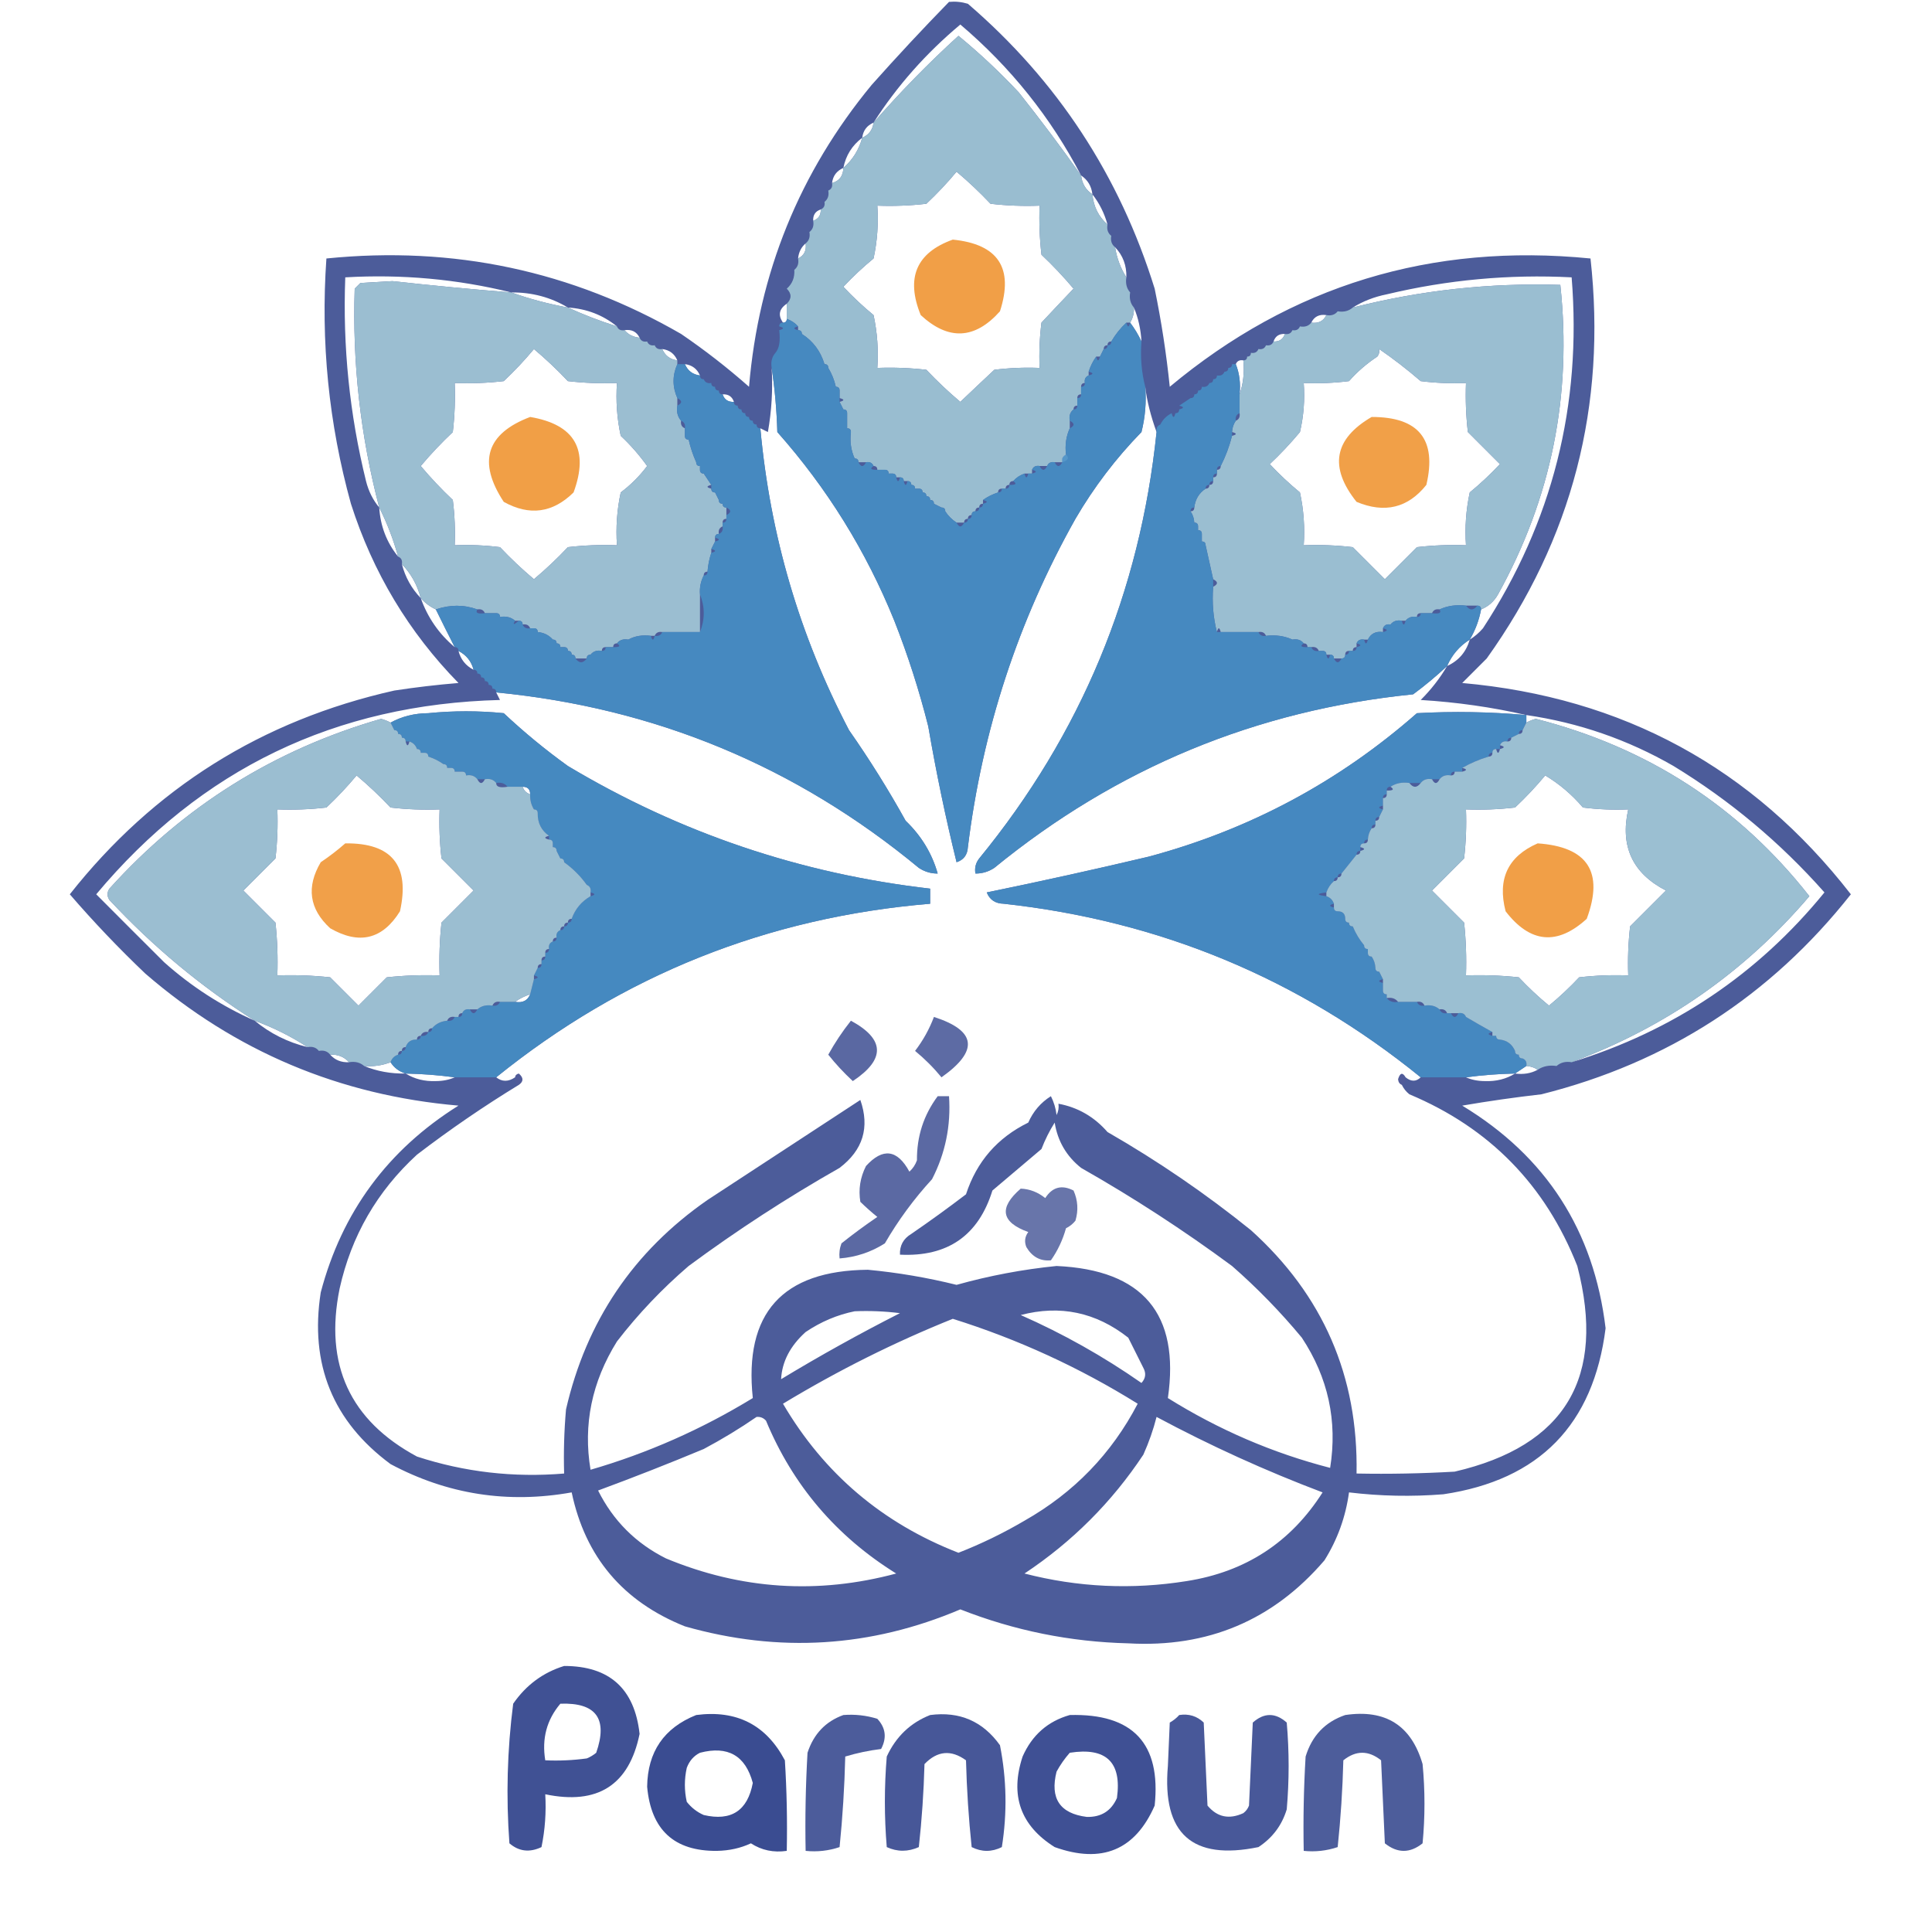 <?xml version="1.0" encoding="UTF-8"?>
<!DOCTYPE svg PUBLIC "-//W3C//DTD SVG 1.1//EN" "http://www.w3.org/Graphics/SVG/1.1/DTD/svg11.dtd">
<svg xmlns="http://www.w3.org/2000/svg" version="1.1" width="512px" height="512px" style="shape-rendering:geometricPrecision; text-rendering:geometricPrecision; image-rendering:optimizeQuality; fill-rule:evenodd; clip-rule:evenodd" xmlns:xlink="http://www.w3.org/1999/xlink">
<g><path style="opacity:0.713" fill="#051b72" d="M 251.5,0.5 C 253.199,0.34 254.866,0.506 256.5,1C 280.211,21.389 296.711,46.556 306,76.5C 307.77,85.094 309.103,93.761 310,102.5C 342.168,75.654 379.335,64.32 421.5,68.5C 425.81,107.491 416.644,142.824 394,174.5C 391.806,176.694 389.64,178.86 387.5,181C 430.097,184.793 464.43,203.46 490.5,237C 469.2,263.961 441.866,281.628 408.5,290C 401.464,290.803 394.464,291.803 387.5,293C 409.732,306.454 422.399,326.121 425.5,352C 422.268,377.565 407.935,392.232 382.5,396C 374.144,396.665 365.811,396.499 357.5,395.5C 356.619,401.977 354.453,407.977 351,413.5C 337.411,429.372 320.078,436.705 299,435.5C 283.627,435.125 268.793,432.125 254.5,426.5C 230.744,436.594 206.411,438.094 181.5,431C 165.106,424.449 155.106,412.616 151.5,395.5C 134.548,398.532 118.548,396.032 103.5,388C 88.197,376.684 82.031,361.518 85,342.5C 90.613,321.213 102.78,304.713 121.5,293C 90.002,290.283 62.336,278.616 38.5,258C 31.456,251.291 24.789,244.291 18.5,237C 40.687,208.895 69.353,190.895 104.5,183C 110.143,182.136 115.81,181.469 121.5,181C 108.314,167.531 98.814,151.697 93,133.5C 87.117,112.254 84.95,90.587 86.5,68.5C 120.159,65.096 151.492,71.763 180.5,88.5C 186.786,92.785 192.786,97.451 198.5,102.5C 201.041,72.359 211.874,45.692 231,22.5C 237.749,14.923 244.583,7.59 251.5,0.5 Z M 286.5,46.5 C 281.248,39.068 275.748,31.734 270,24.5C 264.956,19.121 259.623,14.121 254,9.5C 246.05,16.738 238.55,24.404 231.5,32.5C 237.741,22.77 245.407,14.103 254.5,6.5C 267.813,17.803 278.48,31.136 286.5,46.5 Z M 231.5,32.5 C 231.262,34.404 230.262,35.738 228.5,36.5C 228.738,34.596 229.738,33.262 231.5,32.5 Z M 228.5,36.5 C 227.617,39.704 225.95,42.371 223.5,44.5C 224.151,41.197 225.818,38.53 228.5,36.5 Z M 223.5,44.5 C 223.446,46.632 222.446,47.965 220.5,48.5C 220.738,46.596 221.738,45.262 223.5,44.5 Z M 253.5,45.5 C 256.631,48.129 259.631,50.962 262.5,54C 266.821,54.499 271.154,54.666 275.5,54.5C 275.334,58.846 275.501,63.179 276,67.5C 279.016,70.349 281.85,73.349 284.5,76.5C 281.676,79.458 278.842,82.458 276,85.5C 275.501,89.486 275.334,93.486 275.5,97.5C 271.486,97.335 267.486,97.501 263.5,98C 260.458,100.842 257.458,103.676 254.5,106.5C 251.349,103.85 248.349,101.016 245.5,98C 241.179,97.501 236.846,97.334 232.5,97.5C 232.827,92.786 232.493,88.12 231.5,83.5C 228.683,81.183 226.016,78.683 223.5,76C 226.016,73.317 228.683,70.817 231.5,68.5C 232.493,63.88 232.827,59.214 232.5,54.5C 236.846,54.666 241.179,54.499 245.5,54C 248.371,51.297 251.038,48.464 253.5,45.5 Z M 286.5,46.5 C 288.25,47.659 289.25,49.326 289.5,51.5C 287.75,50.341 286.75,48.674 286.5,46.5 Z M 289.5,51.5 C 291.341,53.849 292.674,56.515 293.5,59.5C 291.127,57.421 289.794,54.754 289.5,51.5 Z M 217.5,55.5 C 217.573,57.027 216.906,58.027 215.5,58.5C 215.427,56.973 216.094,55.973 217.5,55.5 Z M 213.5,64.5 C 213.771,66.38 213.104,67.713 211.5,68.5C 211.66,66.847 212.326,65.514 213.5,64.5 Z M 295.5,65.5 C 297.585,67.684 298.585,70.351 298.5,73.5C 296.98,71.11 295.98,68.443 295.5,65.5 Z M 135.5,77.5 C 124.984,76.665 114.484,75.665 104,74.5C 101.167,74.667 98.333,74.833 95.5,75C 95,75.5 94.5,76 94,76.5C 93.352,96.165 95.518,115.498 100.5,134.5C 98.837,132.507 97.67,130.174 97,127.5C 92.635,109.797 90.802,91.797 91.5,73.5C 106.518,72.634 121.184,73.967 135.5,77.5 Z M 389.5,169.5 C 390.974,167.021 391.974,164.354 392.5,161.5C 394.451,160.718 395.951,159.384 397,157.5C 411.134,131.995 416.634,104.662 413.5,75.5C 394.834,74.915 376.501,76.915 358.5,81.5C 361.198,79.828 364.198,78.661 367.5,78C 383.615,74.149 399.948,72.649 416.5,73.5C 419.239,107.345 411.406,138.345 393,166.5C 391.961,167.71 390.794,168.71 389.5,169.5 Z M 135.5,77.5 C 140.977,77.451 145.977,78.784 150.5,81.5C 145.294,80.536 140.294,79.203 135.5,77.5 Z M 208.5,80.5 C 208.5,81.833 208.5,83.167 208.5,84.5C 208.5,85.167 208.167,85.5 207.5,85.5C 206.128,83.523 206.462,81.856 208.5,80.5 Z M 150.5,81.5 C 155.43,81.807 159.763,83.473 163.5,86.5C 158.999,85.076 154.666,83.409 150.5,81.5 Z M 300.5,81.5 C 301.657,84.273 302.324,87.273 302.5,90.5C 301.687,88.739 300.687,87.073 299.5,85.5C 300.234,84.292 300.567,82.959 300.5,81.5 Z M 351.5,83.5 C 350.713,85.104 349.38,85.771 347.5,85.5C 348.287,83.896 349.62,83.229 351.5,83.5 Z M 165.5,87.5 C 167.38,87.229 168.713,87.896 169.5,89.5C 167.847,89.34 166.514,88.674 165.5,87.5 Z M 340.5,88.5 C 340.027,89.906 339.027,90.573 337.5,90.5C 337.973,89.094 338.973,88.427 340.5,88.5 Z M 141.5,92.5 C 144.631,95.129 147.631,97.962 150.5,101C 154.821,101.499 159.154,101.666 163.5,101.5C 163.173,106.214 163.507,110.88 164.5,115.5C 167.123,117.962 169.456,120.629 171.5,123.5C 169.5,126.167 167.167,128.5 164.5,130.5C 163.507,135.12 163.173,139.786 163.5,144.5C 159.154,144.334 154.821,144.501 150.5,145C 147.651,148.016 144.651,150.85 141.5,153.5C 138.349,150.85 135.349,148.016 132.5,145C 128.514,144.501 124.514,144.334 120.5,144.5C 120.666,140.486 120.499,136.486 120,132.5C 116.984,129.651 114.15,126.651 111.5,123.5C 114.15,120.349 116.984,117.349 120,114.5C 120.499,110.179 120.666,105.846 120.5,101.5C 124.846,101.666 129.179,101.499 133.5,101C 136.371,98.297 139.038,95.464 141.5,92.5 Z M 175.5,92.5 C 177.404,92.738 178.738,93.738 179.5,95.5C 177.596,95.262 176.262,94.262 175.5,92.5 Z M 365.5,92.5 C 369.272,95.094 372.939,97.927 376.5,101C 380.486,101.499 384.486,101.666 388.5,101.5C 388.334,105.846 388.501,110.179 389,114.5C 391.833,117.333 394.667,120.167 397.5,123C 394.984,125.683 392.317,128.183 389.5,130.5C 388.507,135.12 388.173,139.786 388.5,144.5C 384.154,144.334 379.821,144.501 375.5,145C 372.667,147.833 369.833,150.667 367,153.5C 364.167,150.667 361.333,147.833 358.5,145C 354.179,144.501 349.846,144.334 345.5,144.5C 345.827,139.786 345.493,135.12 344.5,130.5C 341.683,128.183 339.016,125.683 336.5,123C 339.322,120.344 341.988,117.511 344.5,114.5C 345.492,110.217 345.826,105.884 345.5,101.5C 349.514,101.666 353.514,101.499 357.5,101C 359.672,98.534 362.172,96.368 365,94.5C 365.464,93.906 365.631,93.239 365.5,92.5 Z M 327.5,96.5 C 327.842,95.662 328.508,95.328 329.5,95.5C 329.81,98.713 329.477,101.713 328.5,104.5C 328.806,101.615 328.473,98.948 327.5,96.5 Z M 181.5,96.5 C 183.404,96.738 184.738,97.738 185.5,99.5C 183.596,99.262 182.262,98.262 181.5,96.5 Z M 204.5,97.5 C 205.327,102.985 205.827,108.652 206,114.5C 219.191,129.366 229.525,146.033 237,164.5C 240.59,173.604 243.59,182.938 246,192.5C 248.091,204.673 250.591,216.673 253.5,228.5C 255.384,227.885 256.384,226.552 256.5,224.5C 260.321,193.517 269.821,164.517 285,137.5C 289.897,129.105 295.731,121.439 302.5,114.5C 303.491,110.555 303.824,106.555 303.5,102.5C 303.934,106.173 304.934,110.173 306.5,114.5C 302.116,156.926 286.449,194.593 259.5,227.5C 258.571,228.689 258.238,230.022 258.5,231.5C 260.308,231.509 261.975,231.009 263.5,230C 295.887,203.538 332.887,188.204 374.5,184C 377.665,181.665 380.665,179.165 383.5,176.5C 381.597,179.748 379.263,182.748 376.5,185.5C 386.08,186.084 395.413,187.417 404.5,189.5C 394.845,188.634 385.178,188.467 375.5,189C 354.846,207.162 331.179,219.829 304.5,227C 290.248,230.377 275.915,233.544 261.5,236.5C 262.28,238.455 263.78,239.455 266,239.5C 307.488,244.041 344.322,259.374 376.5,285.5C 375.295,286.686 373.961,286.686 372.5,285.5C 371.698,284.115 371.031,284.282 370.5,286C 370.57,286.765 370.903,287.265 371.5,287.5C 371.953,288.458 372.619,289.292 373.5,290C 394.728,298.895 409.562,314.062 418,335.5C 425.669,365.026 414.836,383.193 385.5,390C 376.84,390.5 368.173,390.666 359.5,390.5C 359.97,364.745 350.637,343.245 331.5,326C 319.528,316.345 306.861,307.678 293.5,300C 289.977,295.952 285.644,293.452 280.5,292.5C 280.649,293.552 280.483,294.552 280,295.5C 279.798,293.744 279.298,292.078 278.5,290.5C 275.81,292.193 273.81,294.527 272.5,297.5C 264.319,301.513 258.819,307.847 256,316.5C 251.255,320.122 246.422,323.622 241.5,327C 239.393,328.264 238.393,330.097 238.5,332.5C 251.129,333.113 259.296,327.446 263,315.5C 267.333,311.833 271.667,308.167 276,304.5C 276.94,302.058 278.106,299.725 279.5,297.5C 280.287,302.409 282.621,306.409 286.5,309.5C 300.373,317.379 313.706,326.046 326.5,335.5C 333.184,341.35 339.35,347.683 345,354.5C 351.981,365.075 354.481,376.575 352.5,389C 337.329,385.089 322.995,378.922 309.5,370.5C 312.72,348.199 302.887,336.532 280,335.5C 271.029,336.4 262.195,338.067 253.5,340.5C 245.718,338.575 237.884,337.242 230,336.5C 207.294,336.702 197.127,348.035 199.5,370.5C 185.947,378.78 171.614,385.114 156.5,389.5C 154.499,377.562 156.832,366.229 163.5,355.5C 169.131,348.202 175.464,341.535 182.5,335.5C 195.294,326.046 208.627,317.379 222.5,309.5C 228.7,304.781 230.534,298.781 228,291.5C 214.521,300.303 201.021,309.136 187.5,318C 167.878,331.633 155.378,350.133 150,373.5C 149.501,379.157 149.334,384.824 149.5,390.5C 136.087,391.618 123.087,390.118 110.5,386C 92.739,376.444 85.905,361.611 90,341.5C 93.105,327.524 99.938,315.691 110.5,306C 119.253,299.305 128.253,293.138 137.5,287.5C 138.776,286.614 138.776,285.614 137.5,284.5C 136.893,284.624 136.56,284.957 136.5,285.5C 134.716,286.72 133.05,286.72 131.5,285.5C 165.007,258.435 203.34,243.101 246.5,239.5C 246.5,238.167 246.5,236.833 246.5,235.5C 212.109,231.537 180.109,220.703 150.5,203C 144.542,198.711 138.876,194.044 133.5,189C 126.833,188.333 120.167,188.333 113.5,189C 109.821,189.026 106.488,189.86 103.5,191.5C 102.735,191.077 101.902,190.743 101,190.5C 72.713,198.643 48.714,213.643 29,235.5C 28.333,236.5 28.333,237.5 29,238.5C 40.539,250.886 53.373,261.553 67.5,270.5C 58.706,266.601 50.706,261.434 43.5,255C 37.457,248.991 31.457,242.991 25.5,237C 53.259,203.789 88.926,186.623 132.5,185.5C 132.137,184.817 131.804,184.15 131.5,183.5C 173.632,187.595 210.965,203.095 243.5,230C 245.025,231.009 246.692,231.509 248.5,231.5C 246.984,226.152 244.15,221.485 240,217.5C 235.427,209.255 230.427,201.255 225,193.5C 211.906,168.472 204.073,141.805 201.5,113.5C 202.15,113.804 202.817,114.137 203.5,114.5C 204.495,108.872 204.829,103.206 204.5,97.5 Z M 191.5,104.5 C 193.027,104.427 194.027,105.094 194.5,106.5C 192.973,106.573 191.973,105.906 191.5,104.5 Z M 282.5,120.5 C 283.439,121.327 283.105,121.994 281.5,122.5C 281.328,121.508 281.662,120.842 282.5,120.5 Z M 100.5,134.5 C 102.58,138.613 104.247,142.946 105.5,147.5C 102.473,143.763 100.807,139.43 100.5,134.5 Z M 106.5,149.5 C 108.924,152.008 110.59,155.008 111.5,158.5C 109.057,155.948 107.39,152.948 106.5,149.5 Z M 111.5,158.5 C 112.637,159.789 113.97,160.789 115.5,161.5C 117.12,164.807 118.787,168.14 120.5,171.5C 116.338,167.999 113.338,163.665 111.5,158.5 Z M 389.5,169.5 C 388.564,172.768 386.564,175.101 383.5,176.5C 384.781,173.553 386.781,171.219 389.5,169.5 Z M 121.5,172.5 C 123.587,173.585 124.92,175.251 125.5,177.5C 123.413,176.415 122.08,174.749 121.5,172.5 Z M 404.5,189.5 C 418.389,191.518 431.389,196.018 443.5,203C 458.467,212.126 471.8,223.293 483.5,236.5C 465.806,258.196 443.473,273.196 416.5,281.5C 441.403,272.238 462.403,257.571 479.5,237.5C 460.852,213.751 436.686,198.084 407,190.5C 406.098,190.743 405.265,191.077 404.5,191.5C 404.5,190.833 404.5,190.167 404.5,189.5 Z M 94.5,205.5 C 97.631,208.129 100.631,210.962 103.5,214C 107.821,214.499 112.154,214.666 116.5,214.5C 116.334,218.846 116.501,223.179 117,227.5C 119.833,230.333 122.667,233.167 125.5,236C 122.667,238.833 119.833,241.667 117,244.5C 116.501,249.155 116.334,253.821 116.5,258.5C 111.821,258.334 107.155,258.501 102.5,259C 100,261.5 97.5,264 95,266.5C 92.5,264 90,261.5 87.5,259C 82.845,258.501 78.178,258.334 73.5,258.5C 73.666,253.821 73.499,249.155 73,244.5C 70.167,241.667 67.333,238.833 64.5,236C 67.333,233.167 70.167,230.333 73,227.5C 73.499,223.179 73.666,218.846 73.5,214.5C 77.846,214.666 82.179,214.499 86.5,214C 89.371,211.297 92.038,208.464 94.5,205.5 Z M 409.5,205.5 C 413.26,207.754 416.593,210.588 419.5,214C 423.486,214.499 427.486,214.666 431.5,214.5C 429.309,224.283 432.643,231.45 441.5,236C 438.333,239.167 435.167,242.333 432,245.5C 431.501,249.821 431.334,254.154 431.5,258.5C 427.154,258.334 422.821,258.501 418.5,259C 415.984,261.683 413.317,264.183 410.5,266.5C 407.683,264.183 405.016,261.683 402.5,259C 397.845,258.501 393.179,258.334 388.5,258.5C 388.666,253.821 388.499,249.155 388,244.5C 385.167,241.667 382.333,238.833 379.5,236C 382.333,233.167 385.167,230.333 388,227.5C 388.499,223.179 388.666,218.846 388.5,214.5C 392.846,214.666 397.179,214.499 401.5,214C 404.371,211.297 407.038,208.464 409.5,205.5 Z M 138.5,208.5 C 139.833,208.5 140.5,209.167 140.5,210.5C 139.5,210.167 138.833,209.5 138.5,208.5 Z M 140.5,263.5 C 139.817,265.176 138.483,265.843 136.5,265.5C 137.671,264.655 139.005,263.989 140.5,263.5 Z M 67.5,270.5 C 72.484,272.326 77.151,274.659 81.5,277.5C 76.247,276.207 71.581,273.874 67.5,270.5 Z M 87.5,279.5 C 89.553,279.402 91.22,280.069 92.5,281.5C 90.447,281.598 88.78,280.931 87.5,279.5 Z M 103.5,281.5 C 104.448,282.978 105.781,283.978 107.5,284.5C 103.575,284.57 99.909,283.903 96.5,282.5C 98.95,282.702 101.283,282.369 103.5,281.5 Z M 404.5,282.5 C 405.609,282.557 406.609,282.89 407.5,283.5C 405.735,284.461 403.735,284.795 401.5,284.5C 402.5,283.833 403.5,283.167 404.5,282.5 Z M 107.5,284.5 C 111.857,284.586 116.19,284.92 120.5,285.5C 119.036,286.16 117.369,286.493 115.5,286.5C 112.514,286.618 109.848,285.952 107.5,284.5 Z M 401.5,284.5 C 399.152,285.952 396.486,286.618 393.5,286.5C 391.631,286.493 389.964,286.16 388.5,285.5C 392.81,284.92 397.143,284.586 401.5,284.5 Z M 226.5,347.5 C 230.514,347.334 234.514,347.501 238.5,348C 227.79,353.439 217.29,359.272 207,365.5C 207.24,360.86 209.407,356.693 213.5,353C 217.561,350.265 221.894,348.432 226.5,347.5 Z M 270.5,348.5 C 280.929,345.754 290.429,347.754 299,354.5C 300.333,357.167 301.667,359.833 303,362.5C 303.781,363.944 303.614,365.277 302.5,366.5C 292.394,359.449 281.728,353.449 270.5,348.5 Z M 252.5,349.5 C 269.757,354.907 286.09,362.407 301.5,372C 294.605,385.23 284.605,395.563 271.5,403C 265.87,406.308 260.036,409.142 254,411.5C 233.842,403.664 218.342,390.498 207.5,372C 222.051,363.203 237.051,355.703 252.5,349.5 Z M 200.5,375.5 C 201.496,375.414 202.329,375.748 203,376.5C 210.123,393.631 221.623,407.131 237.5,417C 216.699,422.58 196.366,421.247 176.5,413C 168.5,409 162.5,403 158.5,395C 167.901,391.532 177.235,387.866 186.5,384C 191.397,381.392 196.063,378.559 200.5,375.5 Z M 306.5,375.5 C 320.768,383.14 335.434,389.807 350.5,395.5C 342.093,408.724 330.093,416.558 314.5,419C 299.998,421.324 285.664,420.657 271.5,417C 284.14,408.605 294.64,398.105 303,385.5C 304.467,382.242 305.633,378.908 306.5,375.5 Z"/></g>
<g><path style="opacity:0.93" fill="#9fc5d5" d="M 286.5,46.5 C 286.75,48.674 287.75,50.341 289.5,51.5C 289.794,54.754 291.127,57.421 293.5,59.5C 293.263,60.791 293.596,61.791 294.5,62.5C 294.263,63.791 294.596,64.791 295.5,65.5C 295.98,68.443 296.98,71.11 298.5,73.5C 298.232,75.099 298.566,76.432 299.5,77.5C 299.232,79.099 299.566,80.432 300.5,81.5C 300.567,82.959 300.234,84.292 299.5,85.5C 299.167,85.5 298.833,85.5 298.5,85.5C 296.937,86.945 295.604,88.612 294.5,90.5C 293.833,90.5 293.5,90.833 293.5,91.5C 292.833,91.5 292.5,91.833 292.5,92.5C 292.167,93.167 291.833,93.833 291.5,94.5C 291.167,94.5 290.833,94.5 290.5,94.5C 289.655,95.671 288.989,97.005 288.5,98.5C 288.5,98.833 288.5,99.167 288.5,99.5C 287.662,99.842 287.328,100.508 287.5,101.5C 286.833,101.5 286.5,101.833 286.5,102.5C 286.5,103.167 286.5,103.833 286.5,104.5C 285.833,104.5 285.5,104.833 285.5,105.5C 285.5,106.167 285.5,106.833 285.5,107.5C 284.833,107.5 284.5,107.833 284.5,108.5C 283.596,109.209 283.263,110.209 283.5,111.5C 283.5,112.167 283.5,112.833 283.5,113.5C 282.532,115.607 282.198,117.941 282.5,120.5C 281.662,120.842 281.328,121.508 281.5,122.5C 280.833,122.5 280.167,122.5 279.5,122.5C 278.508,122.328 277.842,122.662 277.5,123.5C 276.833,123.5 276.167,123.5 275.5,123.5C 274.508,123.328 273.842,123.662 273.5,124.5C 273.5,124.833 273.5,125.167 273.5,125.5C 273.167,125.5 272.833,125.5 272.5,125.5C 272.167,125.5 271.833,125.5 271.5,125.5C 270.29,125.932 269.29,126.599 268.5,127.5C 267.833,127.5 267.5,127.833 267.5,128.5C 266.833,128.5 266.5,128.833 266.5,129.5C 266.167,129.5 265.833,129.5 265.5,129.5C 264.833,129.5 264.5,129.833 264.5,130.5C 263.005,130.989 261.671,131.655 260.5,132.5C 260.5,132.833 260.5,133.167 260.5,133.5C 259.833,133.5 259.5,133.833 259.5,134.5C 258.833,134.5 258.5,134.833 258.5,135.5C 257.833,135.5 257.5,135.833 257.5,136.5C 256.833,136.5 256.5,136.833 256.5,137.5C 255.833,137.5 255.5,137.833 255.5,138.5C 254.833,138.5 254.167,138.5 253.5,138.5C 252.272,137.694 251.272,136.694 250.5,135.5C 250.5,134.833 250.167,134.5 249.5,134.5C 248.833,134.167 248.167,133.833 247.5,133.5C 247.5,132.833 247.167,132.5 246.5,132.5C 246.5,131.833 246.167,131.5 245.5,131.5C 245.5,130.833 245.167,130.5 244.5,130.5C 244.5,129.833 244.167,129.5 243.5,129.5C 243.167,129.5 242.833,129.5 242.5,129.5C 242.5,128.833 242.167,128.5 241.5,128.5C 241.5,127.833 241.167,127.5 240.5,127.5C 240.167,127.5 239.833,127.5 239.5,127.5C 239.5,126.833 239.167,126.5 238.5,126.5C 238.167,126.5 237.833,126.5 237.5,126.5C 237.5,125.833 237.167,125.5 236.5,125.5C 236.167,125.5 235.833,125.5 235.5,125.5C 235.5,124.833 235.167,124.5 234.5,124.5C 233.833,124.5 233.167,124.5 232.5,124.5C 232.5,123.833 232.167,123.5 231.5,123.5C 231.158,122.662 230.492,122.328 229.5,122.5C 228.833,122.5 228.167,122.5 227.5,122.5C 227.5,121.833 227.167,121.5 226.5,121.5C 225.532,119.393 225.198,117.059 225.5,114.5C 225.5,113.833 225.167,113.5 224.5,113.5C 224.5,112.167 224.5,110.833 224.5,109.5C 224.5,108.833 224.167,108.5 223.5,108.5C 223.167,107.833 222.833,107.167 222.5,106.5C 223.833,106.167 223.833,105.833 222.5,105.5C 222.5,104.833 222.5,104.167 222.5,103.5C 222.5,102.833 222.167,102.5 221.5,102.5C 221.107,100.716 220.441,99.049 219.5,97.5C 219.5,96.833 219.167,96.5 218.5,96.5C 217.449,93.039 215.449,90.373 212.5,88.5C 212.5,87.833 212.167,87.5 211.5,87.5C 211.5,87.167 211.5,86.833 211.5,86.5C 210.71,85.599 209.71,84.932 208.5,84.5C 208.5,83.167 208.5,81.833 208.5,80.5C 209.833,79.167 209.833,77.833 208.5,76.5C 209.968,75.221 210.635,73.554 210.5,71.5C 211.404,70.791 211.737,69.791 211.5,68.5C 213.104,67.713 213.771,66.38 213.5,64.5C 214.404,63.791 214.737,62.791 214.5,61.5C 215.404,60.791 215.737,59.791 215.5,58.5C 216.906,58.027 217.573,57.027 217.5,55.5C 218.338,55.158 218.672,54.492 218.5,53.5C 219.404,52.791 219.737,51.791 219.5,50.5C 220.338,50.158 220.672,49.492 220.5,48.5C 222.446,47.965 223.446,46.632 223.5,44.5C 225.95,42.371 227.617,39.704 228.5,36.5C 230.262,35.738 231.262,34.404 231.5,32.5C 238.55,24.404 246.05,16.738 254,9.5C 259.623,14.121 264.956,19.121 270,24.5C 275.748,31.734 281.248,39.068 286.5,46.5 Z M 253.5,45.5 C 251.038,48.464 248.371,51.297 245.5,54C 241.179,54.499 236.846,54.666 232.5,54.5C 232.827,59.214 232.493,63.88 231.5,68.5C 228.683,70.817 226.016,73.317 223.5,76C 226.016,78.683 228.683,81.183 231.5,83.5C 232.493,88.12 232.827,92.786 232.5,97.5C 236.846,97.334 241.179,97.501 245.5,98C 248.349,101.016 251.349,103.85 254.5,106.5C 257.458,103.676 260.458,100.842 263.5,98C 267.486,97.501 271.486,97.335 275.5,97.5C 275.334,93.486 275.501,89.486 276,85.5C 278.842,82.458 281.676,79.458 284.5,76.5C 281.85,73.349 279.016,70.349 276,67.5C 275.501,63.179 275.334,58.846 275.5,54.5C 271.154,54.666 266.821,54.499 262.5,54C 259.631,50.962 256.631,48.129 253.5,45.5 Z"/></g>
<g><path style="opacity:0.823" fill="#ee8b20" d="M 252.5,63.5 C 264.54,64.701 268.707,71.034 265,82.5C 258.345,89.964 251.345,90.297 244,83.5C 239.993,73.64 242.827,66.973 252.5,63.5 Z"/></g>
<g><path style="opacity:0.934" fill="#a0c5d5" d="M 135.5,77.5 C 140.294,79.203 145.294,80.536 150.5,81.5C 154.666,83.409 158.999,85.076 163.5,86.5C 163.842,87.338 164.508,87.672 165.5,87.5C 166.514,88.674 167.847,89.34 169.5,89.5C 169.842,90.338 170.508,90.672 171.5,90.5C 171.842,91.338 172.508,91.672 173.5,91.5C 173.842,92.338 174.508,92.672 175.5,92.5C 176.262,94.262 177.596,95.262 179.5,95.5C 179.5,95.833 179.5,96.167 179.5,96.5C 178.167,99.5 178.167,102.5 179.5,105.5C 179.5,106.167 179.5,106.833 179.5,107.5C 179.232,109.099 179.566,110.432 180.5,111.5C 180.328,112.492 180.662,113.158 181.5,113.5C 181.5,114.167 181.5,114.833 181.5,115.5C 181.5,116.167 181.833,116.5 182.5,116.5C 182.971,118.579 183.637,120.579 184.5,122.5C 184.5,123.167 184.833,123.5 185.5,123.5C 185.5,123.833 185.5,124.167 185.5,124.5C 185.5,125.167 185.833,125.5 186.5,125.5C 187.167,126.5 187.833,127.5 188.5,128.5C 187.167,128.833 187.167,129.167 188.5,129.5C 188.5,130.167 188.833,130.5 189.5,130.5C 189.833,131.167 190.167,131.833 190.5,132.5C 190.5,133.167 190.833,133.5 191.5,133.5C 191.5,134.167 191.833,134.5 192.5,134.5C 192.5,135.167 192.5,135.833 192.5,136.5C 192.5,136.833 192.5,137.167 192.5,137.5C 191.833,137.5 191.5,137.833 191.5,138.5C 191.5,138.833 191.5,139.167 191.5,139.5C 190.662,139.842 190.328,140.508 190.5,141.5C 189.833,141.5 189.5,141.833 189.5,142.5C 189.5,142.833 189.5,143.167 189.5,143.5C 189.167,144.167 188.833,144.833 188.5,145.5C 188.5,145.833 188.5,146.167 188.5,146.5C 187.962,148.117 187.629,149.784 187.5,151.5C 186.833,151.5 186.5,151.833 186.5,152.5C 185.699,154.042 185.366,155.708 185.5,157.5C 185.5,160.833 185.5,164.167 185.5,167.5C 182.167,167.5 178.833,167.5 175.5,167.5C 174.508,167.328 173.842,167.662 173.5,168.5C 173.167,168.5 172.833,168.5 172.5,168.5C 170.265,168.205 168.265,168.539 166.5,169.5C 165.209,169.263 164.209,169.596 163.5,170.5C 162.833,170.5 162.5,170.833 162.5,171.5C 161.833,171.5 161.167,171.5 160.5,171.5C 159.833,171.5 159.5,171.833 159.5,172.5C 158.209,172.263 157.209,172.596 156.5,173.5C 155.833,173.5 155.5,173.833 155.5,174.5C 154.5,174.5 153.5,174.5 152.5,174.5C 152.5,173.833 152.167,173.5 151.5,173.5C 151.5,172.833 151.167,172.5 150.5,172.5C 150.5,171.833 150.167,171.5 149.5,171.5C 149.167,171.5 148.833,171.5 148.5,171.5C 148.5,170.833 148.167,170.5 147.5,170.5C 147.5,169.833 147.167,169.5 146.5,169.5C 145.486,168.326 144.153,167.66 142.5,167.5C 142.5,166.833 142.167,166.5 141.5,166.5C 141.167,166.5 140.833,166.5 140.5,166.5C 140.158,165.662 139.492,165.328 138.5,165.5C 138.5,164.833 138.167,164.5 137.5,164.5C 137.167,164.5 136.833,164.5 136.5,164.5C 135.432,163.566 134.099,163.232 132.5,163.5C 132.5,162.833 132.167,162.5 131.5,162.5C 130.5,162.5 129.5,162.5 128.5,162.5C 128.158,161.662 127.492,161.328 126.5,161.5C 122.935,160.213 119.268,160.213 115.5,161.5C 113.97,160.789 112.637,159.789 111.5,158.5C 110.59,155.008 108.924,152.008 106.5,149.5C 106.672,148.508 106.338,147.842 105.5,147.5C 104.247,142.946 102.58,138.613 100.5,134.5C 95.518,115.498 93.352,96.165 94,76.5C 94.5,76 95,75.5 95.5,75C 98.333,74.833 101.167,74.667 104,74.5C 114.484,75.665 124.984,76.665 135.5,77.5 Z M 141.5,92.5 C 139.038,95.464 136.371,98.297 133.5,101C 129.179,101.499 124.846,101.666 120.5,101.5C 120.666,105.846 120.499,110.179 120,114.5C 116.984,117.349 114.15,120.349 111.5,123.5C 114.15,126.651 116.984,129.651 120,132.5C 120.499,136.486 120.666,140.486 120.5,144.5C 124.514,144.334 128.514,144.501 132.5,145C 135.349,148.016 138.349,150.85 141.5,153.5C 144.651,150.85 147.651,148.016 150.5,145C 154.821,144.501 159.154,144.334 163.5,144.5C 163.173,139.786 163.507,135.12 164.5,130.5C 167.167,128.5 169.5,126.167 171.5,123.5C 169.456,120.629 167.123,117.962 164.5,115.5C 163.507,110.88 163.173,106.214 163.5,101.5C 159.154,101.666 154.821,101.499 150.5,101C 147.631,97.962 144.631,95.129 141.5,92.5 Z"/></g>
<g><path style="opacity:0.932" fill="#a0c5d5" d="M 392.5,161.5 C 392.5,160.833 392.167,160.5 391.5,160.5C 390.5,160.5 389.5,160.5 388.5,160.5C 385.941,160.198 383.607,160.532 381.5,161.5C 380.508,161.328 379.842,161.662 379.5,162.5C 378.5,162.5 377.5,162.5 376.5,162.5C 375.833,162.5 375.5,162.833 375.5,163.5C 374.209,163.263 373.209,163.596 372.5,164.5C 372.167,164.5 371.833,164.5 371.5,164.5C 370.209,164.263 369.209,164.596 368.5,165.5C 367.508,165.328 366.842,165.662 366.5,166.5C 366.5,166.833 366.5,167.167 366.5,167.5C 364.62,167.229 363.287,167.896 362.5,169.5C 362.167,169.5 361.833,169.5 361.5,169.5C 360.508,169.328 359.842,169.662 359.5,170.5C 359.5,170.833 359.5,171.167 359.5,171.5C 358.833,171.5 358.5,171.833 358.5,172.5C 358.167,172.5 357.833,172.5 357.5,172.5C 356.833,172.5 356.5,172.833 356.5,173.5C 356.5,174.167 356.167,174.5 355.5,174.5C 354.833,174.5 354.167,174.5 353.5,174.5C 353.5,173.833 353.167,173.5 352.5,173.5C 352.167,173.5 351.833,173.5 351.5,173.5C 351.5,172.833 351.167,172.5 350.5,172.5C 350.167,172.5 349.833,172.5 349.5,172.5C 349.158,171.662 348.492,171.328 347.5,171.5C 347.167,171.5 346.833,171.5 346.5,171.5C 346.5,170.833 346.167,170.5 345.5,170.5C 344.791,169.596 343.791,169.263 342.5,169.5C 340.393,168.532 338.059,168.198 335.5,168.5C 335.158,167.662 334.492,167.328 333.5,167.5C 330.167,167.5 326.833,167.5 323.5,167.5C 323.167,166.167 322.833,166.167 322.5,167.5C 321.517,163.702 321.183,159.702 321.5,155.5C 322.833,154.833 322.833,154.167 321.5,153.5C 320.833,150.5 320.167,147.5 319.5,144.5C 319.5,143.833 319.167,143.5 318.5,143.5C 318.5,142.833 318.5,142.167 318.5,141.5C 318.5,140.833 318.167,140.5 317.5,140.5C 317.5,140.167 317.5,139.833 317.5,139.5C 317.5,138.833 317.167,138.5 316.5,138.5C 316.443,137.391 316.11,136.391 315.5,135.5C 316.167,135.5 316.5,135.167 316.5,134.5C 316.75,132.326 317.75,130.659 319.5,129.5C 320.167,129.5 320.5,129.167 320.5,128.5C 321.167,128.5 321.5,128.167 321.5,127.5C 321.5,127.167 321.5,126.833 321.5,126.5C 322.167,126.5 322.5,126.167 322.5,125.5C 322.5,125.167 322.5,124.833 322.5,124.5C 323.167,124.5 323.5,124.167 323.5,123.5C 324.805,120.947 325.805,118.28 326.5,115.5C 327.833,115.167 327.833,114.833 326.5,114.5C 326.557,113.391 326.89,112.391 327.5,111.5C 328.338,111.158 328.672,110.492 328.5,109.5C 328.5,107.833 328.5,106.167 328.5,104.5C 329.477,101.713 329.81,98.713 329.5,95.5C 330.167,95.5 330.5,95.167 330.5,94.5C 331.167,94.5 331.5,94.167 331.5,93.5C 332.492,93.672 333.158,93.338 333.5,92.5C 334.492,92.672 335.158,92.338 335.5,91.5C 336.492,91.672 337.158,91.338 337.5,90.5C 339.027,90.573 340.027,89.906 340.5,88.5C 341.492,88.672 342.158,88.338 342.5,87.5C 343.492,87.672 344.158,87.338 344.5,86.5C 345.791,86.737 346.791,86.404 347.5,85.5C 349.38,85.771 350.713,85.104 351.5,83.5C 352.791,83.737 353.791,83.404 354.5,82.5C 356.099,82.768 357.432,82.434 358.5,81.5C 376.501,76.915 394.834,74.915 413.5,75.5C 416.634,104.662 411.134,131.995 397,157.5C 395.951,159.384 394.451,160.718 392.5,161.5 Z M 365.5,92.5 C 365.631,93.239 365.464,93.906 365,94.5C 362.172,96.368 359.672,98.534 357.5,101C 353.514,101.499 349.514,101.666 345.5,101.5C 345.826,105.884 345.492,110.217 344.5,114.5C 341.988,117.511 339.322,120.344 336.5,123C 339.016,125.683 341.683,128.183 344.5,130.5C 345.493,135.12 345.827,139.786 345.5,144.5C 349.846,144.334 354.179,144.501 358.5,145C 361.333,147.833 364.167,150.667 367,153.5C 369.833,150.667 372.667,147.833 375.5,145C 379.821,144.501 384.154,144.334 388.5,144.5C 388.173,139.786 388.507,135.12 389.5,130.5C 392.317,128.183 394.984,125.683 397.5,123C 394.667,120.167 391.833,117.333 389,114.5C 388.501,110.179 388.334,105.846 388.5,101.5C 384.486,101.666 380.486,101.499 376.5,101C 372.939,97.927 369.272,95.094 365.5,92.5 Z"/></g>
<g><path style="opacity:0.912" fill="#458dc4" d="M 208.5,84.5 C 209.71,84.932 210.71,85.599 211.5,86.5C 210.167,86.833 210.167,87.167 211.5,87.5C 212.167,87.5 212.5,87.833 212.5,88.5C 215.449,90.373 217.449,93.039 218.5,96.5C 219.167,96.5 219.5,96.833 219.5,97.5C 220.441,99.049 221.107,100.716 221.5,102.5C 222.167,102.5 222.5,102.833 222.5,103.5C 222.5,104.167 222.5,104.833 222.5,105.5C 222.5,105.833 222.5,106.167 222.5,106.5C 222.833,107.167 223.167,107.833 223.5,108.5C 224.167,108.5 224.5,108.833 224.5,109.5C 224.5,110.833 224.5,112.167 224.5,113.5C 225.167,113.5 225.5,113.833 225.5,114.5C 225.198,117.059 225.532,119.393 226.5,121.5C 227.167,121.5 227.5,121.833 227.5,122.5C 228.167,123.833 228.833,123.833 229.5,122.5C 230.492,122.328 231.158,122.662 231.5,123.5C 230.443,124.206 230.776,124.539 232.5,124.5C 233.167,124.5 233.833,124.5 234.5,124.5C 235.167,124.5 235.5,124.833 235.5,125.5C 235.833,125.5 236.167,125.5 236.5,125.5C 237.167,125.5 237.5,125.833 237.5,126.5C 237.833,127.833 238.167,127.833 238.5,126.5C 239.167,126.5 239.5,126.833 239.5,127.5C 239.833,128.833 240.167,128.833 240.5,127.5C 241.167,127.5 241.5,127.833 241.5,128.5C 242.167,128.5 242.5,128.833 242.5,129.5C 242.833,129.5 243.167,129.5 243.5,129.5C 244.167,129.5 244.5,129.833 244.5,130.5C 245.167,130.5 245.5,130.833 245.5,131.5C 246.167,131.5 246.5,131.833 246.5,132.5C 247.167,132.5 247.5,132.833 247.5,133.5C 248.167,133.833 248.833,134.167 249.5,134.5C 250.167,134.5 250.5,134.833 250.5,135.5C 251.272,136.694 252.272,137.694 253.5,138.5C 254.167,139.833 254.833,139.833 255.5,138.5C 256.167,138.5 256.5,138.167 256.5,137.5C 257.167,137.5 257.5,137.167 257.5,136.5C 257.5,135.833 257.833,135.5 258.5,135.5C 259.167,135.5 259.5,135.167 259.5,134.5C 260.167,134.5 260.5,134.167 260.5,133.5C 261.833,133.167 261.833,132.833 260.5,132.5C 261.671,131.655 263.005,130.989 264.5,130.5C 265.167,130.5 265.5,130.167 265.5,129.5C 265.833,129.5 266.167,129.5 266.5,129.5C 267.167,129.5 267.5,129.167 267.5,128.5C 269.224,128.539 269.557,128.206 268.5,127.5C 269.29,126.599 270.29,125.932 271.5,125.5C 271.833,126.833 272.167,126.833 272.5,125.5C 272.833,125.5 273.167,125.5 273.5,125.5C 274.833,125.167 274.833,124.833 273.5,124.5C 273.842,123.662 274.508,123.328 275.5,123.5C 276.167,124.833 276.833,124.833 277.5,123.5C 277.842,122.662 278.508,122.328 279.5,122.5C 280.167,123.833 280.833,123.833 281.5,122.5C 283.105,121.994 283.439,121.327 282.5,120.5C 282.198,117.941 282.532,115.607 283.5,113.5C 284.833,112.833 284.833,112.167 283.5,111.5C 283.263,110.209 283.596,109.209 284.5,108.5C 285.167,108.5 285.5,108.167 285.5,107.5C 285.5,106.833 285.5,106.167 285.5,105.5C 286.167,105.5 286.5,105.167 286.5,104.5C 286.5,103.833 286.5,103.167 286.5,102.5C 287.167,102.5 287.5,102.167 287.5,101.5C 287.328,100.508 287.662,99.842 288.5,99.5C 289.833,99.167 289.833,98.833 288.5,98.5C 288.989,97.005 289.655,95.671 290.5,94.5C 290.833,95.833 291.167,95.833 291.5,94.5C 291.833,93.833 292.167,93.167 292.5,92.5C 293.167,92.5 293.5,92.167 293.5,91.5C 294.167,91.5 294.5,91.167 294.5,90.5C 295.604,88.612 296.937,86.945 298.5,85.5C 298.833,86.833 299.167,86.833 299.5,85.5C 300.687,87.073 301.687,88.739 302.5,90.5C 302.183,94.702 302.517,98.702 303.5,102.5C 303.824,106.555 303.491,110.555 302.5,114.5C 295.731,121.439 289.897,129.105 285,137.5C 269.821,164.517 260.321,193.517 256.5,224.5C 256.384,226.552 255.384,227.885 253.5,228.5C 250.591,216.673 248.091,204.673 246,192.5C 243.59,182.938 240.59,173.604 237,164.5C 229.525,146.033 219.191,129.366 206,114.5C 205.827,108.652 205.327,102.985 204.5,97.5C 204.232,95.901 204.566,94.568 205.5,93.5C 206.513,92.341 206.847,90.341 206.5,87.5C 207.833,87.167 207.833,86.833 206.5,86.5C 206.5,85.833 206.833,85.5 207.5,85.5C 208.167,85.5 208.5,85.167 208.5,84.5 Z M 282.5,120.5 C 283.439,121.327 283.105,121.994 281.5,122.5C 281.328,121.508 281.662,120.842 282.5,120.5 Z"/></g>
<g><path style="opacity:0.914" fill="#458dc4" d="M 179.5,96.5 C 180.167,96.5 180.833,96.5 181.5,96.5C 182.262,98.262 183.596,99.262 185.5,99.5C 185.5,100.167 185.833,100.5 186.5,100.5C 186.842,101.338 187.508,101.672 188.5,101.5C 188.5,102.167 188.833,102.5 189.5,102.5C 189.5,103.167 189.833,103.5 190.5,103.5C 190.5,104.167 190.833,104.5 191.5,104.5C 191.973,105.906 192.973,106.573 194.5,106.5C 194.5,107.167 194.833,107.5 195.5,107.5C 195.5,108.167 195.833,108.5 196.5,108.5C 196.5,109.167 196.833,109.5 197.5,109.5C 197.5,110.167 197.833,110.5 198.5,110.5C 198.5,111.167 198.833,111.5 199.5,111.5C 199.5,112.167 199.833,112.5 200.5,112.5C 200.5,113.167 200.833,113.5 201.5,113.5C 204.073,141.805 211.906,168.472 225,193.5C 230.427,201.255 235.427,209.255 240,217.5C 244.15,221.485 246.984,226.152 248.5,231.5C 246.692,231.509 245.025,231.009 243.5,230C 210.965,203.095 173.632,187.595 131.5,183.5C 131.5,182.833 131.167,182.5 130.5,182.5C 130.5,181.833 130.167,181.5 129.5,181.5C 129.5,180.833 129.167,180.5 128.5,180.5C 128.5,179.833 128.167,179.5 127.5,179.5C 127.5,178.833 127.167,178.5 126.5,178.5C 126.5,177.833 126.167,177.5 125.5,177.5C 124.92,175.251 123.587,173.585 121.5,172.5C 121.5,171.833 121.167,171.5 120.5,171.5C 118.787,168.14 117.12,164.807 115.5,161.5C 119.268,160.213 122.935,160.213 126.5,161.5C 125.933,162.42 126.599,162.754 128.5,162.5C 129.5,162.5 130.5,162.5 131.5,162.5C 132.167,162.5 132.5,162.833 132.5,163.5C 134.099,163.232 135.432,163.566 136.5,164.5C 135.817,165.644 136.151,165.644 137.5,164.5C 138.167,164.5 138.5,164.833 138.5,165.5C 138.842,166.338 139.508,166.672 140.5,166.5C 140.833,166.5 141.167,166.5 141.5,166.5C 142.167,166.5 142.5,166.833 142.5,167.5C 144.153,167.66 145.486,168.326 146.5,169.5C 147.167,169.5 147.5,169.833 147.5,170.5C 148.167,170.5 148.5,170.833 148.5,171.5C 148.833,171.5 149.167,171.5 149.5,171.5C 150.167,171.5 150.5,171.833 150.5,172.5C 151.167,172.5 151.5,172.833 151.5,173.5C 152.167,173.5 152.5,173.833 152.5,174.5C 153.5,175.833 154.5,175.833 155.5,174.5C 155.5,173.833 155.833,173.5 156.5,173.5C 157.209,172.596 158.209,172.263 159.5,172.5C 160.167,172.5 160.5,172.167 160.5,171.5C 161.167,171.5 161.833,171.5 162.5,171.5C 164.224,171.539 164.557,171.206 163.5,170.5C 164.209,169.596 165.209,169.263 166.5,169.5C 168.265,168.539 170.265,168.205 172.5,168.5C 172.833,169.833 173.167,169.833 173.5,168.5C 174.492,168.672 175.158,168.338 175.5,167.5C 178.833,167.5 182.167,167.5 185.5,167.5C 186.833,164.167 186.833,160.833 185.5,157.5C 185.366,155.708 185.699,154.042 186.5,152.5C 187.167,152.5 187.5,152.167 187.5,151.5C 187.629,149.784 187.962,148.117 188.5,146.5C 189.833,146.167 189.833,145.833 188.5,145.5C 188.833,144.833 189.167,144.167 189.5,143.5C 190.833,143.167 190.833,142.833 189.5,142.5C 189.5,141.833 189.833,141.5 190.5,141.5C 191.338,141.158 191.672,140.492 191.5,139.5C 191.5,139.167 191.5,138.833 191.5,138.5C 192.167,138.5 192.5,138.167 192.5,137.5C 192.5,137.167 192.5,136.833 192.5,136.5C 193.833,135.833 193.833,135.167 192.5,134.5C 191.833,134.5 191.5,134.167 191.5,133.5C 190.833,133.5 190.5,133.167 190.5,132.5C 190.167,131.833 189.833,131.167 189.5,130.5C 188.833,130.5 188.5,130.167 188.5,129.5C 188.5,129.167 188.5,128.833 188.5,128.5C 187.833,127.5 187.167,126.5 186.5,125.5C 185.833,125.5 185.5,125.167 185.5,124.5C 185.5,124.167 185.5,123.833 185.5,123.5C 184.833,123.5 184.5,123.167 184.5,122.5C 183.637,120.579 182.971,118.579 182.5,116.5C 181.833,116.5 181.5,116.167 181.5,115.5C 181.5,114.833 181.5,114.167 181.5,113.5C 181.672,112.508 181.338,111.842 180.5,111.5C 179.566,110.432 179.232,109.099 179.5,107.5C 180.833,106.833 180.833,106.167 179.5,105.5C 178.167,102.5 178.167,99.5 179.5,96.5 Z"/></g>
<g><path style="opacity:0.913" fill="#458dc4" d="M 326.5,96.5 C 326.833,96.5 327.167,96.5 327.5,96.5C 328.473,98.948 328.806,101.615 328.5,104.5C 328.5,106.167 328.5,107.833 328.5,109.5C 327.662,109.842 327.328,110.508 327.5,111.5C 326.89,112.391 326.557,113.391 326.5,114.5C 326.5,114.833 326.5,115.167 326.5,115.5C 325.805,118.28 324.805,120.947 323.5,123.5C 322.833,123.5 322.5,123.833 322.5,124.5C 322.5,124.833 322.5,125.167 322.5,125.5C 321.833,125.5 321.5,125.833 321.5,126.5C 321.5,126.833 321.5,127.167 321.5,127.5C 320.833,127.5 320.5,127.833 320.5,128.5C 319.833,128.5 319.5,128.833 319.5,129.5C 317.75,130.659 316.75,132.326 316.5,134.5C 315.833,134.5 315.5,134.833 315.5,135.5C 316.11,136.391 316.443,137.391 316.5,138.5C 317.167,138.5 317.5,138.833 317.5,139.5C 317.5,139.833 317.5,140.167 317.5,140.5C 318.167,140.5 318.5,140.833 318.5,141.5C 318.5,142.167 318.5,142.833 318.5,143.5C 319.167,143.5 319.5,143.833 319.5,144.5C 320.167,147.5 320.833,150.5 321.5,153.5C 321.5,154.167 321.5,154.833 321.5,155.5C 321.183,159.702 321.517,163.702 322.5,167.5C 322.833,167.5 323.167,167.5 323.5,167.5C 326.833,167.5 330.167,167.5 333.5,167.5C 333.842,168.338 334.508,168.672 335.5,168.5C 338.059,168.198 340.393,168.532 342.5,169.5C 343.791,169.263 344.791,169.596 345.5,170.5C 344.443,171.206 344.776,171.539 346.5,171.5C 346.833,171.5 347.167,171.5 347.5,171.5C 347.842,172.338 348.508,172.672 349.5,172.5C 349.833,172.5 350.167,172.5 350.5,172.5C 351.167,172.5 351.5,172.833 351.5,173.5C 351.833,174.833 352.167,174.833 352.5,173.5C 353.167,173.5 353.5,173.833 353.5,174.5C 354.167,175.833 354.833,175.833 355.5,174.5C 356.167,174.5 356.5,174.167 356.5,173.5C 357.167,173.5 357.5,173.167 357.5,172.5C 357.833,172.5 358.167,172.5 358.5,172.5C 359.167,172.5 359.5,172.167 359.5,171.5C 360.833,171.167 360.833,170.833 359.5,170.5C 359.842,169.662 360.508,169.328 361.5,169.5C 361.833,170.833 362.167,170.833 362.5,169.5C 363.287,167.896 364.62,167.229 366.5,167.5C 367.833,167.167 367.833,166.833 366.5,166.5C 366.842,165.662 367.508,165.328 368.5,165.5C 369.209,164.596 370.209,164.263 371.5,164.5C 371.833,165.833 372.167,165.833 372.5,164.5C 373.209,163.596 374.209,163.263 375.5,163.5C 376.167,163.5 376.5,163.167 376.5,162.5C 377.5,162.5 378.5,162.5 379.5,162.5C 381.401,162.754 382.067,162.42 381.5,161.5C 383.607,160.532 385.941,160.198 388.5,160.5C 389.5,161.833 390.5,161.833 391.5,160.5C 392.167,160.5 392.5,160.833 392.5,161.5C 391.974,164.354 390.974,167.021 389.5,169.5C 386.781,171.219 384.781,173.553 383.5,176.5C 380.665,179.165 377.665,181.665 374.5,184C 332.887,188.204 295.887,203.538 263.5,230C 261.975,231.009 260.308,231.509 258.5,231.5C 258.238,230.022 258.571,228.689 259.5,227.5C 286.449,194.593 302.116,156.926 306.5,114.5C 306.328,113.508 306.662,112.842 307.5,112.5C 308.167,111.167 309.167,110.167 310.5,109.5C 310.833,110.833 311.167,110.833 311.5,109.5C 312.167,109.5 312.5,109.167 312.5,108.5C 313.833,108.167 313.833,107.833 312.5,107.5C 313.5,106.833 314.5,106.167 315.5,105.5C 316.167,105.5 316.5,105.167 316.5,104.5C 317.167,104.5 317.5,104.167 317.5,103.5C 318.167,103.5 318.5,103.167 318.5,102.5C 319.492,102.672 320.158,102.338 320.5,101.5C 321.167,101.5 321.5,101.167 321.5,100.5C 322.167,100.5 322.5,100.167 322.5,99.5C 323.492,99.672 324.158,99.338 324.5,98.5C 325.167,98.5 325.5,98.167 325.5,97.5C 326.167,97.5 326.5,97.167 326.5,96.5 Z"/></g>
<g><path style="opacity:0.827" fill="#ee8b20" d="M 140.5,110.5 C 152.34,112.51 156.173,119.176 152,130.5C 146.477,135.948 140.31,136.781 133.5,133C 126.534,122.404 128.867,114.904 140.5,110.5 Z"/></g>
<g><path style="opacity:0.819" fill="#ee8b20" d="M 363.5,110.5 C 375.998,110.487 380.831,116.487 378,128.5C 373.128,134.614 366.962,136.114 359.5,133C 352.174,123.826 353.507,116.326 363.5,110.5 Z"/></g>
<g><path style="opacity:0.919" fill="#458dc4" d="M 131.5,285.5 C 127.833,285.5 124.167,285.5 120.5,285.5C 116.19,284.92 111.857,284.586 107.5,284.5C 105.781,283.978 104.448,282.978 103.5,281.5C 103.833,280.5 104.5,279.833 105.5,279.5C 106.167,279.5 106.5,279.167 106.5,278.5C 107.167,278.5 107.5,278.167 107.5,277.5C 107.973,276.094 108.973,275.427 110.5,275.5C 111.167,275.5 111.5,275.167 111.5,274.5C 112.492,274.672 113.158,274.338 113.5,273.5C 114.167,273.5 114.5,273.167 114.5,272.5C 115.514,271.326 116.847,270.66 118.5,270.5C 119.492,270.672 120.158,270.338 120.5,269.5C 120.833,269.5 121.167,269.5 121.5,269.5C 122.167,269.5 122.5,269.167 122.5,268.5C 122.842,267.662 123.508,267.328 124.5,267.5C 125.167,268.833 125.833,268.833 126.5,267.5C 127.568,266.566 128.901,266.232 130.5,266.5C 131.492,266.672 132.158,266.338 132.5,265.5C 133.833,265.5 135.167,265.5 136.5,265.5C 138.483,265.843 139.817,265.176 140.5,263.5C 140.833,262.167 141.167,260.833 141.5,259.5C 142.833,259.167 142.833,258.833 141.5,258.5C 141.833,257.833 142.167,257.167 142.5,256.5C 143.167,256.5 143.5,256.167 143.5,255.5C 143.5,255.167 143.5,254.833 143.5,254.5C 144.167,254.5 144.5,254.167 144.5,253.5C 144.5,253.167 144.5,252.833 144.5,252.5C 145.167,252.5 145.5,252.167 145.5,251.5C 145.328,250.508 145.662,249.842 146.5,249.5C 147.167,249.5 147.5,249.167 147.5,248.5C 147.328,247.508 147.662,246.842 148.5,246.5C 149.167,246.5 149.5,246.167 149.5,245.5C 150.167,245.5 150.5,245.167 150.5,244.5C 151.167,244.5 151.5,244.167 151.5,243.5C 152.419,240.911 154.086,238.911 156.5,237.5C 157.833,237.167 157.833,236.833 156.5,236.5C 156.672,235.508 156.338,234.842 155.5,234.5C 153.833,232.167 151.833,230.167 149.5,228.5C 149.5,227.833 149.167,227.5 148.5,227.5C 148.167,226.833 147.833,226.167 147.5,225.5C 147.5,224.833 147.167,224.5 146.5,224.5C 146.5,224.167 146.5,223.833 146.5,223.5C 146.5,222.833 146.167,222.5 145.5,222.5C 145.5,222.167 145.5,221.833 145.5,221.5C 143.461,220.089 142.461,218.089 142.5,215.5C 142.5,214.833 142.167,214.5 141.5,214.5C 140.766,213.292 140.433,211.959 140.5,210.5C 140.5,209.167 139.833,208.5 138.5,208.5C 137.167,208.5 135.833,208.5 134.5,208.5C 133.791,207.596 132.791,207.263 131.5,207.5C 130.791,206.596 129.791,206.263 128.5,206.5C 127.833,206.5 127.167,206.5 126.5,206.5C 125.791,205.596 124.791,205.263 123.5,205.5C 123.5,204.833 123.167,204.5 122.5,204.5C 121.833,204.5 121.167,204.5 120.5,204.5C 120.5,203.833 120.167,203.5 119.5,203.5C 119.167,203.5 118.833,203.5 118.5,203.5C 118.5,202.833 118.167,202.5 117.5,202.5C 116.329,201.655 114.995,200.989 113.5,200.5C 113.5,199.833 113.167,199.5 112.5,199.5C 112.167,199.5 111.833,199.5 111.5,199.5C 111.5,198.833 111.167,198.5 110.5,198.5C 110.167,197.5 109.5,196.833 108.5,196.5C 108.167,196.5 107.833,196.5 107.5,196.5C 107.5,195.833 107.167,195.5 106.5,195.5C 106.5,194.833 106.167,194.5 105.5,194.5C 105.5,193.833 105.167,193.5 104.5,193.5C 104.167,192.833 103.833,192.167 103.5,191.5C 106.488,189.86 109.821,189.026 113.5,189C 120.167,188.333 126.833,188.333 133.5,189C 138.876,194.044 144.542,198.711 150.5,203C 180.109,220.703 212.109,231.537 246.5,235.5C 246.5,236.833 246.5,238.167 246.5,239.5C 203.34,243.101 165.007,258.435 131.5,285.5 Z"/></g>
<g><path style="opacity:0.918" fill="#458dc4" d="M 404.5,189.5 C 404.5,190.167 404.5,190.833 404.5,191.5C 404.167,192.167 403.833,192.833 403.5,193.5C 402.833,193.5 402.5,193.833 402.5,194.5C 401.833,194.833 401.167,195.167 400.5,195.5C 399.833,195.5 399.5,195.833 399.5,196.5C 398.508,196.328 397.842,196.662 397.5,197.5C 397.5,197.833 397.5,198.167 397.5,198.5C 397.167,198.5 396.833,198.5 396.5,198.5C 395.833,198.5 395.5,198.833 395.5,199.5C 394.833,199.5 394.5,199.833 394.5,200.5C 391.982,201.264 389.649,202.264 387.5,203.5C 387.5,203.833 387.5,204.167 387.5,204.5C 386.833,204.5 386.167,204.5 385.5,204.5C 384.833,204.5 384.5,204.833 384.5,205.5C 383.209,205.263 382.209,205.596 381.5,206.5C 380.833,206.5 380.167,206.5 379.5,206.5C 378.209,206.263 377.209,206.596 376.5,207.5C 375.5,207.5 374.5,207.5 373.5,207.5C 371.585,207.216 369.919,207.549 368.5,208.5C 367.833,208.5 367.5,208.833 367.5,209.5C 367.5,209.833 367.5,210.167 367.5,210.5C 366.833,210.5 366.5,210.833 366.5,211.5C 366.5,212.167 366.5,212.833 366.5,213.5C 365.167,213.833 365.167,214.167 366.5,214.5C 366.167,215.167 365.833,215.833 365.5,216.5C 364.833,216.5 364.5,216.833 364.5,217.5C 364.5,217.833 364.5,218.167 364.5,218.5C 363.833,218.5 363.5,218.833 363.5,219.5C 362.89,220.391 362.557,221.391 362.5,222.5C 361.833,222.5 361.5,222.833 361.5,223.5C 360.833,223.5 360.5,223.833 360.5,224.5C 360.5,224.833 360.5,225.167 360.5,225.5C 359.833,225.5 359.5,225.833 359.5,226.5C 358.167,228.167 356.833,229.833 355.5,231.5C 354.833,231.5 354.5,231.833 354.5,232.5C 353.833,232.5 353.5,232.833 353.5,233.5C 352.599,234.29 351.932,235.29 351.5,236.5C 348.833,236.833 348.833,237.167 351.5,237.5C 352.5,237.833 353.167,238.5 353.5,239.5C 352.167,239.833 352.167,240.167 353.5,240.5C 353.5,241.167 353.833,241.5 354.5,241.5C 355.833,241.5 356.5,242.167 356.5,243.5C 356.5,244.167 356.833,244.5 357.5,244.5C 357.5,245.167 357.833,245.5 358.5,245.5C 359.248,247.332 360.248,248.999 361.5,250.5C 361.5,251.167 361.833,251.5 362.5,251.5C 362.5,251.833 362.5,252.167 362.5,252.5C 362.5,253.167 362.833,253.5 363.5,253.5C 364.11,254.391 364.443,255.391 364.5,256.5C 364.5,257.167 364.833,257.5 365.5,257.5C 365.833,258.167 366.167,258.833 366.5,259.5C 365.167,259.833 365.167,260.167 366.5,260.5C 366.5,261.167 366.5,261.833 366.5,262.5C 366.5,263.167 366.833,263.5 367.5,263.5C 367.5,263.833 367.5,264.167 367.5,264.5C 368.209,265.404 369.209,265.737 370.5,265.5C 372.167,265.5 373.833,265.5 375.5,265.5C 375.842,266.338 376.508,266.672 377.5,266.5C 379.099,266.232 380.432,266.566 381.5,267.5C 381.842,268.338 382.508,268.672 383.5,268.5C 383.833,268.5 384.167,268.5 384.5,268.5C 385.167,269.833 385.833,269.833 386.5,268.5C 387.492,268.328 388.158,268.662 388.5,269.5C 390.875,270.902 393.209,272.235 395.5,273.5C 394.167,273.833 394.167,274.167 395.5,274.5C 395.833,274.5 396.167,274.5 396.5,274.5C 396.5,275.167 396.833,275.5 397.5,275.5C 399.404,275.738 400.738,276.738 401.5,278.5C 401.5,279.167 401.833,279.5 402.5,279.5C 402.5,280.167 402.833,280.5 403.5,280.5C 404.338,280.842 404.672,281.508 404.5,282.5C 403.5,283.167 402.5,283.833 401.5,284.5C 397.143,284.586 392.81,284.92 388.5,285.5C 384.5,285.5 380.5,285.5 376.5,285.5C 344.322,259.374 307.488,244.041 266,239.5C 263.78,239.455 262.28,238.455 261.5,236.5C 275.915,233.544 290.248,230.377 304.5,227C 331.179,219.829 354.846,207.162 375.5,189C 385.178,188.467 394.845,188.634 404.5,189.5 Z"/></g>
<g><path style="opacity:0.935" fill="#a0c5d5" d="M 103.5,191.5 C 103.833,192.167 104.167,192.833 104.5,193.5C 105.167,193.5 105.5,193.833 105.5,194.5C 106.167,194.5 106.5,194.833 106.5,195.5C 107.167,195.5 107.5,195.833 107.5,196.5C 107.833,197.833 108.167,197.833 108.5,196.5C 109.5,196.833 110.167,197.5 110.5,198.5C 111.167,198.5 111.5,198.833 111.5,199.5C 111.833,199.5 112.167,199.5 112.5,199.5C 113.167,199.5 113.5,199.833 113.5,200.5C 114.995,200.989 116.329,201.655 117.5,202.5C 118.167,202.5 118.5,202.833 118.5,203.5C 118.833,203.5 119.167,203.5 119.5,203.5C 120.167,203.5 120.5,203.833 120.5,204.5C 121.167,204.5 121.833,204.5 122.5,204.5C 123.167,204.5 123.5,204.833 123.5,205.5C 124.791,205.263 125.791,205.596 126.5,206.5C 127.167,207.833 127.833,207.833 128.5,206.5C 129.791,206.263 130.791,206.596 131.5,207.5C 131.452,208.507 132.452,208.84 134.5,208.5C 135.833,208.5 137.167,208.5 138.5,208.5C 138.833,209.5 139.5,210.167 140.5,210.5C 140.433,211.959 140.766,213.292 141.5,214.5C 142.167,214.5 142.5,214.833 142.5,215.5C 142.461,218.089 143.461,220.089 145.5,221.5C 144.167,221.833 144.167,222.167 145.5,222.5C 146.167,222.5 146.5,222.833 146.5,223.5C 146.5,223.833 146.5,224.167 146.5,224.5C 147.167,224.5 147.5,224.833 147.5,225.5C 147.833,226.167 148.167,226.833 148.5,227.5C 149.167,227.5 149.5,227.833 149.5,228.5C 151.833,230.167 153.833,232.167 155.5,234.5C 156.338,234.842 156.672,235.508 156.5,236.5C 156.5,236.833 156.5,237.167 156.5,237.5C 154.086,238.911 152.419,240.911 151.5,243.5C 150.833,243.5 150.5,243.833 150.5,244.5C 149.833,244.5 149.5,244.833 149.5,245.5C 148.833,245.5 148.5,245.833 148.5,246.5C 147.662,246.842 147.328,247.508 147.5,248.5C 146.833,248.5 146.5,248.833 146.5,249.5C 145.662,249.842 145.328,250.508 145.5,251.5C 144.833,251.5 144.5,251.833 144.5,252.5C 144.5,252.833 144.5,253.167 144.5,253.5C 143.833,253.5 143.5,253.833 143.5,254.5C 143.5,254.833 143.5,255.167 143.5,255.5C 142.833,255.5 142.5,255.833 142.5,256.5C 142.167,257.167 141.833,257.833 141.5,258.5C 141.5,258.833 141.5,259.167 141.5,259.5C 141.167,260.833 140.833,262.167 140.5,263.5C 139.005,263.989 137.671,264.655 136.5,265.5C 135.167,265.5 133.833,265.5 132.5,265.5C 131.508,265.328 130.842,265.662 130.5,266.5C 128.901,266.232 127.568,266.566 126.5,267.5C 125.833,267.5 125.167,267.5 124.5,267.5C 123.508,267.328 122.842,267.662 122.5,268.5C 121.833,268.5 121.5,268.833 121.5,269.5C 121.167,269.5 120.833,269.5 120.5,269.5C 119.508,269.328 118.842,269.662 118.5,270.5C 116.847,270.66 115.514,271.326 114.5,272.5C 113.833,272.5 113.5,272.833 113.5,273.5C 112.508,273.328 111.842,273.662 111.5,274.5C 110.833,274.5 110.5,274.833 110.5,275.5C 108.973,275.427 107.973,276.094 107.5,277.5C 106.833,277.5 106.5,277.833 106.5,278.5C 105.833,278.5 105.5,278.833 105.5,279.5C 104.5,279.833 103.833,280.5 103.5,281.5C 101.283,282.369 98.95,282.702 96.5,282.5C 95.432,281.566 94.099,281.232 92.5,281.5C 91.22,280.069 89.553,279.402 87.5,279.5C 86.791,278.596 85.791,278.263 84.5,278.5C 83.791,277.596 82.791,277.263 81.5,277.5C 77.151,274.659 72.484,272.326 67.5,270.5C 53.373,261.553 40.539,250.886 29,238.5C 28.333,237.5 28.333,236.5 29,235.5C 48.714,213.643 72.713,198.643 101,190.5C 101.902,190.743 102.735,191.077 103.5,191.5 Z M 94.5,205.5 C 92.038,208.464 89.371,211.297 86.5,214C 82.179,214.499 77.846,214.666 73.5,214.5C 73.666,218.846 73.499,223.179 73,227.5C 70.167,230.333 67.333,233.167 64.5,236C 67.333,238.833 70.167,241.667 73,244.5C 73.499,249.155 73.666,253.821 73.5,258.5C 78.178,258.334 82.845,258.501 87.5,259C 90,261.5 92.5,264 95,266.5C 97.5,264 100,261.5 102.5,259C 107.155,258.501 111.821,258.334 116.5,258.5C 116.334,253.821 116.501,249.155 117,244.5C 119.833,241.667 122.667,238.833 125.5,236C 122.667,233.167 119.833,230.333 117,227.5C 116.501,223.179 116.334,218.846 116.5,214.5C 112.154,214.666 107.821,214.499 103.5,214C 100.631,210.962 97.631,208.129 94.5,205.5 Z"/></g>
<g><path style="opacity:0.937" fill="#a0c5d5" d="M 416.5,281.5 C 414.901,281.232 413.568,281.566 412.5,282.5C 410.585,282.216 408.919,282.549 407.5,283.5C 406.609,282.89 405.609,282.557 404.5,282.5C 404.672,281.508 404.338,280.842 403.5,280.5C 402.833,280.5 402.5,280.167 402.5,279.5C 401.833,279.5 401.5,279.167 401.5,278.5C 400.738,276.738 399.404,275.738 397.5,275.5C 396.833,275.5 396.5,275.167 396.5,274.5C 396.167,274.5 395.833,274.5 395.5,274.5C 395.5,274.167 395.5,273.833 395.5,273.5C 393.209,272.235 390.875,270.902 388.5,269.5C 388.158,268.662 387.492,268.328 386.5,268.5C 385.833,268.5 385.167,268.5 384.5,268.5C 384.167,268.5 383.833,268.5 383.5,268.5C 383.158,267.662 382.492,267.328 381.5,267.5C 380.432,266.566 379.099,266.232 377.5,266.5C 377.158,265.662 376.492,265.328 375.5,265.5C 373.833,265.5 372.167,265.5 370.5,265.5C 369.791,264.596 368.791,264.263 367.5,264.5C 367.5,264.167 367.5,263.833 367.5,263.5C 366.833,263.5 366.5,263.167 366.5,262.5C 366.5,261.833 366.5,261.167 366.5,260.5C 366.5,260.167 366.5,259.833 366.5,259.5C 366.167,258.833 365.833,258.167 365.5,257.5C 364.833,257.5 364.5,257.167 364.5,256.5C 364.443,255.391 364.11,254.391 363.5,253.5C 362.833,253.5 362.5,253.167 362.5,252.5C 362.5,252.167 362.5,251.833 362.5,251.5C 361.833,251.5 361.5,251.167 361.5,250.5C 360.248,248.999 359.248,247.332 358.5,245.5C 357.833,245.5 357.5,245.167 357.5,244.5C 356.833,244.5 356.5,244.167 356.5,243.5C 356.5,242.167 355.833,241.5 354.5,241.5C 353.833,241.5 353.5,241.167 353.5,240.5C 353.5,240.167 353.5,239.833 353.5,239.5C 353.167,238.5 352.5,237.833 351.5,237.5C 351.5,237.167 351.5,236.833 351.5,236.5C 351.932,235.29 352.599,234.29 353.5,233.5C 354.167,233.5 354.5,233.167 354.5,232.5C 355.167,232.5 355.5,232.167 355.5,231.5C 356.833,229.833 358.167,228.167 359.5,226.5C 360.167,226.5 360.5,226.167 360.5,225.5C 361.833,225.167 361.833,224.833 360.5,224.5C 360.5,223.833 360.833,223.5 361.5,223.5C 362.167,223.5 362.5,223.167 362.5,222.5C 362.557,221.391 362.89,220.391 363.5,219.5C 364.167,219.5 364.5,219.167 364.5,218.5C 364.5,218.167 364.5,217.833 364.5,217.5C 365.167,217.5 365.5,217.167 365.5,216.5C 365.833,215.833 366.167,215.167 366.5,214.5C 366.5,214.167 366.5,213.833 366.5,213.5C 366.5,212.833 366.5,212.167 366.5,211.5C 367.167,211.5 367.5,211.167 367.5,210.5C 367.5,210.167 367.5,209.833 367.5,209.5C 369.224,209.539 369.557,209.206 368.5,208.5C 369.919,207.549 371.585,207.216 373.5,207.5C 374.5,208.833 375.5,208.833 376.5,207.5C 377.209,206.596 378.209,206.263 379.5,206.5C 380.167,207.833 380.833,207.833 381.5,206.5C 382.209,205.596 383.209,205.263 384.5,205.5C 385.167,205.5 385.5,205.167 385.5,204.5C 386.167,204.5 386.833,204.5 387.5,204.5C 388.833,204.167 388.833,203.833 387.5,203.5C 389.649,202.264 391.982,201.264 394.5,200.5C 395.167,200.5 395.5,200.167 395.5,199.5C 395.5,198.833 395.833,198.5 396.5,198.5C 396.833,199.833 397.167,199.833 397.5,198.5C 398.833,198.167 398.833,197.833 397.5,197.5C 397.842,196.662 398.508,196.328 399.5,196.5C 400.167,196.5 400.5,196.167 400.5,195.5C 401.167,195.167 401.833,194.833 402.5,194.5C 403.167,194.5 403.5,194.167 403.5,193.5C 403.833,192.833 404.167,192.167 404.5,191.5C 405.265,191.077 406.098,190.743 407,190.5C 436.686,198.084 460.852,213.751 479.5,237.5C 462.403,257.571 441.403,272.238 416.5,281.5 Z M 409.5,205.5 C 407.038,208.464 404.371,211.297 401.5,214C 397.179,214.499 392.846,214.666 388.5,214.5C 388.666,218.846 388.499,223.179 388,227.5C 385.167,230.333 382.333,233.167 379.5,236C 382.333,238.833 385.167,241.667 388,244.5C 388.499,249.155 388.666,253.821 388.5,258.5C 393.179,258.334 397.845,258.501 402.5,259C 405.016,261.683 407.683,264.183 410.5,266.5C 413.317,264.183 415.984,261.683 418.5,259C 422.821,258.501 427.154,258.334 431.5,258.5C 431.334,254.154 431.501,249.821 432,245.5C 435.167,242.333 438.333,239.167 441.5,236C 432.643,231.45 429.309,224.283 431.5,214.5C 427.486,214.666 423.486,214.499 419.5,214C 416.593,210.588 413.26,207.754 409.5,205.5 Z"/></g>
<g><path style="opacity:0.815" fill="#ee8b20" d="M 91.5,223.5 C 103.857,223.362 108.69,229.362 106,241.5C 101.377,248.94 95.211,250.44 87.5,246C 81.957,240.904 81.124,235.07 85,228.5C 87.326,226.934 89.492,225.268 91.5,223.5 Z"/></g>
<g><path style="opacity:0.821" fill="#ee8b20" d="M 407.5,223.5 C 420.766,224.424 425.099,231.091 420.5,243.5C 412.686,250.629 405.519,249.962 399,241.5C 396.779,232.947 399.612,226.947 407.5,223.5 Z"/></g>
<g><path style="opacity:0.648" fill="#051b73" d="M 247.5,269.5 C 258.793,273.129 259.459,278.462 249.5,285.5C 247.403,282.947 245.07,280.614 242.5,278.5C 244.624,275.721 246.291,272.721 247.5,269.5 Z"/></g>
<g><path style="opacity:0.657" fill="#051b73" d="M 225.5,270.5 C 234.531,275.394 234.698,280.728 226,286.5C 223.586,284.258 221.42,281.925 219.5,279.5C 221.248,276.338 223.248,273.338 225.5,270.5 Z"/></g>
<g><path style="opacity:0.025" fill="#ef287b" d="M 137.5,287.5 C 136.662,287.158 136.328,286.492 136.5,285.5C 136.56,284.957 136.893,284.624 137.5,284.5C 138.776,285.614 138.776,286.614 137.5,287.5 Z"/></g>
<g><path style="opacity:0.027" fill="#df277a" d="M 372.5,285.5 C 372.672,286.492 372.338,287.158 371.5,287.5C 370.903,287.265 370.57,286.765 370.5,286C 371.031,284.282 371.698,284.115 372.5,285.5 Z"/></g>
<g><path style="opacity:0.653" fill="#051b73" d="M 248.5,290.5 C 249.5,290.5 250.5,290.5 251.5,290.5C 252.032,298.321 250.532,305.654 247,312.5C 242.208,317.723 238.041,323.389 234.5,329.5C 230.85,331.828 226.85,333.161 222.5,333.5C 222.343,332.127 222.51,330.793 223,329.5C 226.078,327.045 229.244,324.711 232.5,322.5C 230.956,321.253 229.456,319.92 228,318.5C 227.458,315.202 227.958,312.035 229.5,309C 233.968,304.104 237.801,304.604 241,310.5C 241.915,309.672 242.581,308.672 243,307.5C 242.946,301.163 244.779,295.497 248.5,290.5 Z"/></g>
<g><path style="opacity:0.605" fill="#051b73" d="M 272.5,326.5 C 265.299,323.905 264.632,320.072 270.5,315C 272.862,315.089 275.028,315.922 277,317.5C 278.885,314.57 281.385,313.904 284.5,315.5C 285.652,318.106 285.818,320.773 285,323.5C 284.311,324.357 283.478,325.023 282.5,325.5C 281.64,328.593 280.306,331.427 278.5,334C 275.72,334.269 273.554,333.102 272,330.5C 271.421,329.072 271.588,327.738 272.5,326.5 Z"/></g>
<g><path style="opacity:0.76" fill="#051b73" d="M 149.5,441.5 C 161.5,441.498 168.167,447.498 169.5,459.5C 166.722,473.075 158.389,478.408 144.5,475.5C 144.777,480.233 144.443,484.9 143.5,489.5C 140.355,490.995 137.522,490.662 135,488.5C 134.083,476.109 134.416,463.776 136,451.5C 139.416,446.558 143.916,443.224 149.5,441.5 Z M 148.5,451.5 C 157.981,451.153 161.147,455.486 158,464.5C 157.25,465.126 156.416,465.626 155.5,466C 151.848,466.499 148.182,466.665 144.5,466.5C 143.555,460.764 144.889,455.764 148.5,451.5 Z"/></g>
<g><path style="opacity:0.784" fill="#051b73" d="M 184.5,454.5 C 195.197,453.098 203.031,457.098 208,466.5C 208.5,474.493 208.666,482.493 208.5,490.5C 204.993,491.006 201.826,490.34 199,488.5C 196.276,489.776 193.276,490.442 190,490.5C 178.688,490.612 172.522,484.945 171.5,473.5C 171.625,464.241 175.958,457.908 184.5,454.5 Z M 185.5,464.5 C 192.888,462.575 197.554,465.242 199.5,472.5C 198.116,479.858 193.782,482.692 186.5,481C 184.714,480.215 183.214,479.049 182,477.5C 181.333,474.5 181.333,471.5 182,468.5C 182.69,466.65 183.856,465.316 185.5,464.5 Z"/></g>
<g><path style="opacity:0.714" fill="#051b73" d="M 223.5,454.5 C 226.579,454.26 229.579,454.593 232.5,455.5C 234.722,457.884 235.056,460.551 233.5,463.5C 230.252,463.901 227.085,464.568 224,465.5C 223.803,473.549 223.303,481.549 222.5,489.5C 219.572,490.484 216.572,490.817 213.5,490.5C 213.334,481.827 213.5,473.16 214,464.5C 215.615,459.539 218.781,456.205 223.5,454.5 Z"/></g>
<g><path style="opacity:0.731" fill="#051b73" d="M 246.5,454.5 C 254.297,453.483 260.463,456.15 265,462.5C 266.774,471.471 266.941,480.471 265.5,489.5C 262.833,490.833 260.167,490.833 257.5,489.5C 256.699,481.882 256.199,474.216 256,466.5C 252.057,463.634 248.39,463.968 245,467.5C 244.8,474.883 244.3,482.216 243.5,489.5C 240.628,490.783 237.795,490.783 235,489.5C 234.333,481.5 234.333,473.5 235,465.5C 237.437,460.226 241.271,456.56 246.5,454.5 Z"/></g>
<g><path style="opacity:0.764" fill="#051b73" d="M 283.5,454.5 C 300.23,454.059 307.73,462.059 306,478.5C 300.826,490.306 291.992,493.972 279.5,489.5C 270.434,483.806 267.601,475.806 271,465.5C 273.505,459.822 277.671,456.155 283.5,454.5 Z M 283.5,464.5 C 293.157,462.992 297.323,466.992 296,476.5C 294.471,479.934 291.804,481.6 288,481.5C 280.875,480.602 278.208,476.602 280,469.5C 280.997,467.677 282.164,466.01 283.5,464.5 Z"/></g>
<g><path style="opacity:0.729" fill="#051b73" d="M 312.5,454.5 C 315.044,454.104 317.211,454.771 319,456.5C 319.333,463.833 319.667,471.167 320,478.5C 322.569,481.57 325.736,482.237 329.5,480.5C 330.192,479.975 330.692,479.308 331,478.5C 331.333,471.167 331.667,463.833 332,456.5C 335,453.833 338,453.833 341,456.5C 341.667,464.167 341.667,471.833 341,479.5C 339.718,483.725 337.218,487.058 333.5,489.5C 315.949,493.12 307.949,485.953 309.5,468C 309.667,464.167 309.833,460.333 310,456.5C 310.995,455.934 311.828,455.267 312.5,454.5 Z"/></g>
<g><path style="opacity:0.709" fill="#051b73" d="M 356.5,454.5 C 367.184,452.918 374.017,457.252 377,467.5C 377.667,474.5 377.667,481.5 377,488.5C 373.667,491.167 370.333,491.167 367,488.5C 366.667,481.167 366.333,473.833 366,466.5C 362.667,463.833 359.333,463.833 356,466.5C 355.801,474.216 355.301,481.882 354.5,489.5C 351.572,490.484 348.572,490.817 345.5,490.5C 345.334,482.16 345.5,473.827 346,465.5C 347.684,459.984 351.184,456.318 356.5,454.5 Z"/></g>
</svg>
